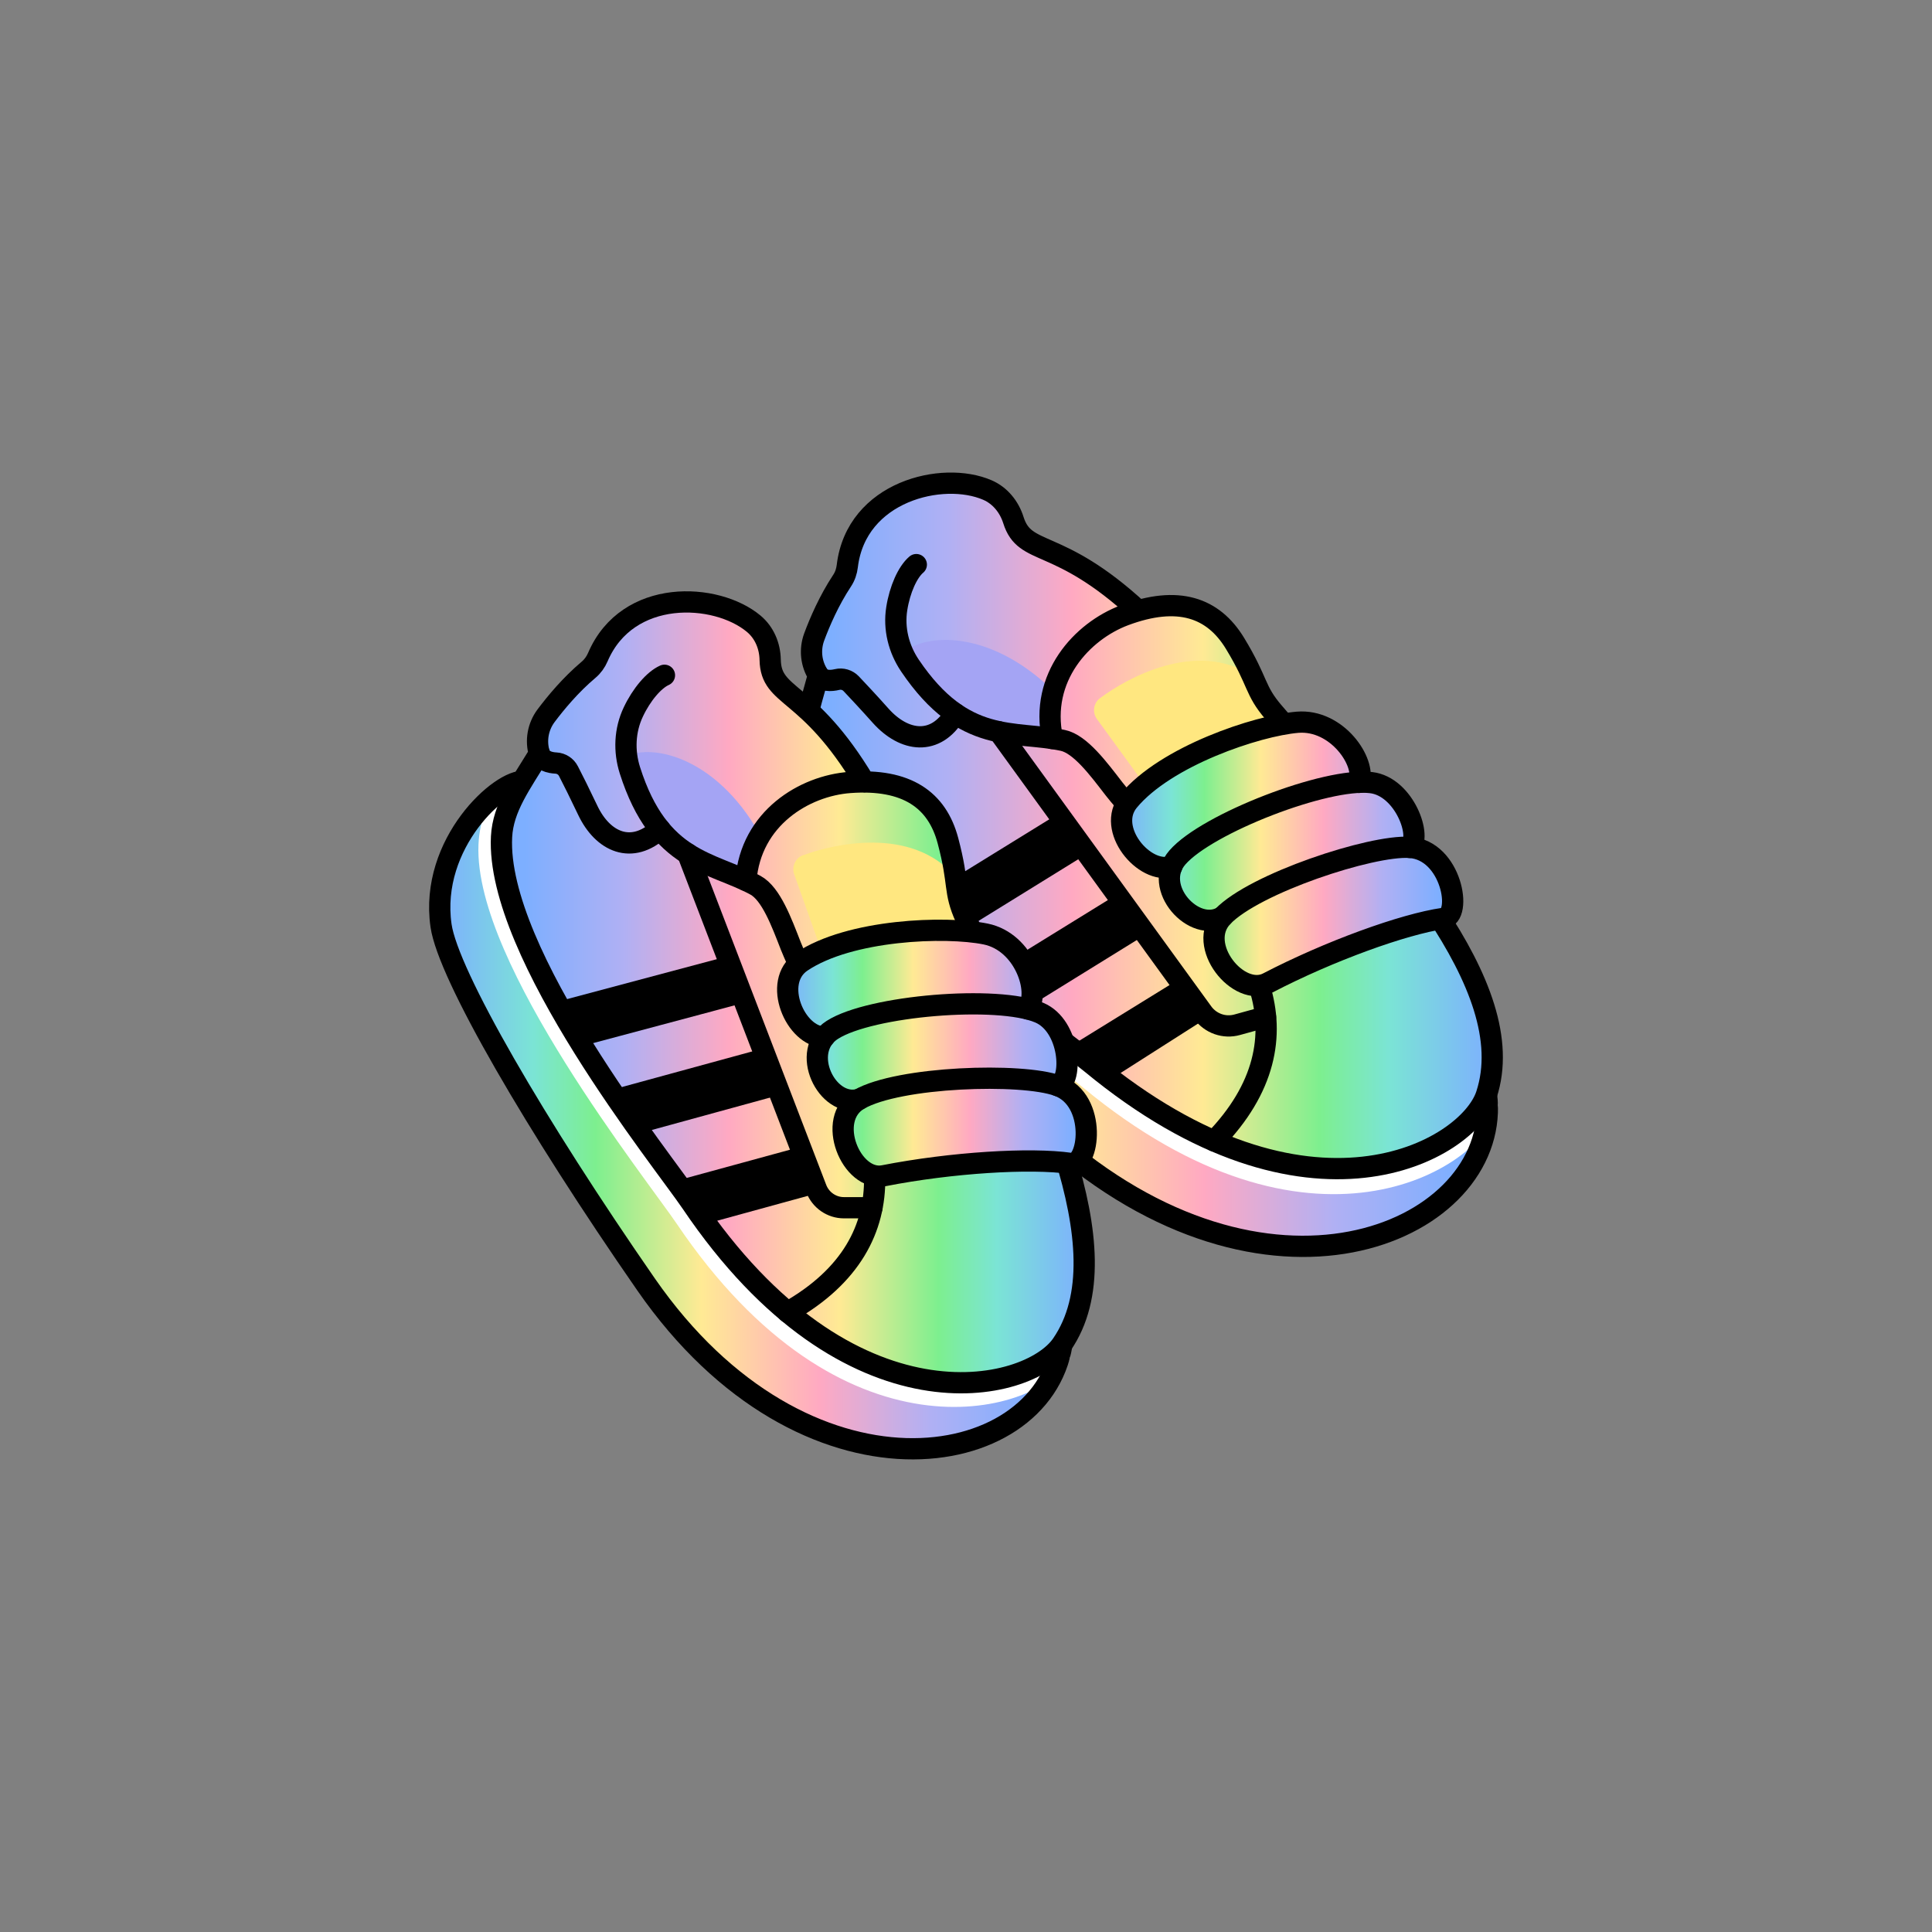 <svg width="250" height="250" viewBox="0 0 250 250" fill="none" xmlns="http://www.w3.org/2000/svg">
<rect x="0" y="0" width="250" height="250" fill="#808080" stroke="none"/>
<path d="M105.08 91.35C102.07 91.85 95.48 102.49 99.97 112.3C102.65 118.15 119.08 133.69 138.54 149.37C166.6 171.98 194.48 158.39 192.35 141.63" fill="url(#paint0_linear_3603_7941)"/>
<path d="M192.46 143.06C190.64 149.93 169.79 163.45 141.01 139.66C135.76 135.32 106.51 114.77 102.99 100.53C102.35 97.95 102.45 95.02 103.7 92.26" stroke="white" stroke-width="2.75" stroke-linecap="round" stroke-linejoin="round"/>
<path d="M105.08 91.35C102.07 91.85 95.48 102.49 99.97 112.3C102.65 118.15 119.08 133.69 138.54 149.37C166.6 171.98 194.48 158.39 192.35 141.63" stroke="black" stroke-width="2.75" stroke-linecap="round" stroke-linejoin="round"/>
<path d="M192.35 141.64C191.98 142.75 191.19 143.99 189.98 145.18C187.6 147.54 183.67 149.77 178.49 150.71C176.08 151.15 173.4 151.32 170.48 151.09C168.28 150.92 165.94 150.53 163.49 149.86C161.45 149.31 159.33 148.57 157.14 147.61C152.94 145.79 148.48 143.19 143.79 139.61C142.94 138.96 129 128.07 127.18 126.55C125.49 125.15 118.78 119.18 117.22 117.64C110.99 111.52 105.67 104.91 104.27 99.05C103.83 97.22 103.94 95.41 104.32 93.51C104.69 91.59 105.33 89.58 105.93 87.34C104.98 85.88 104.78 84.05 105.38 82.42C106.11 80.45 107.3 77.69 108.98 75.13C109.36 74.56 109.58 73.91 109.66 73.23C110.82 63.55 121.99 60.88 127.79 63.39C129.43 64.1 130.61 65.56 131.15 67.27C132.67 72.08 136.85 69.33 147.32 79C153.26 77.31 157.25 79 159.82 83.23C160.94 85.07 161.57 86.36 162.04 87.4C162.88 89.24 163.21 90.29 164.84 92.19C168.35 96.26 172.04 100.44 175.56 104.63C186.56 117.72 195.86 130.94 192.36 141.62L192.35 141.64Z" fill="url(#paint1_linear_3603_7941)"/>
<path d="M117.62 117.24L117.2 117.66C118.76 119.2 120.39 120.71 122.02 122.16L122.31 121.83L140.7 110.46L137.12 105.19L117.61 117.23L117.62 117.24Z" fill="black"/>
<path d="M127.34 126.35L127.16 126.58C128.98 128.09 130.75 129.5 132.39 130.79L132.5 130.67L148.28 120.91L144.67 115.66L127.35 126.35H127.34Z" fill="black"/>
<path d="M138.47 135.41L138.45 135.44C139.65 136.35 140.6 137.08 141.21 137.59C142.07 138.3 142.93 138.98 143.77 139.63L156.22 131.69L152.51 126.74L138.46 135.41H138.47Z" fill="black"/>
<path d="M142.34 90.34C141.49 90.98 141.32 92.18 141.94 93.04L154.06 109.7C154.56 110.39 155.47 110.65 156.26 110.32C159.1 109.15 169.21 106.15 175.56 104.64C172.04 100.45 168.35 96.27 164.84 92.2C163.21 90.31 162.87 89.25 162.04 87.42C154.73 82.71 145.68 87.83 142.35 90.34H142.34Z" fill="#FFE780"/>
<path d="M136.17 95.56C133.89 95.23 131.58 95.17 129.24 94.69C127.39 94.3 125.51 93.63 123.6 92.33H123.59C121.69 91.03 119.74 89.08 117.75 86.14C117.39 85.61 117.08 85.06 116.83 84.48C119.77 81.92 128.01 81.48 136.03 89.15L136.35 89.25C135.81 91.16 135.69 93.29 136.17 95.56Z" fill="#A4A4F4"/>
<path d="M129.25 94.69L155.63 131.04C156.65 132.44 158.43 133.07 160.1 132.6L163.76 131.59" stroke="black" stroke-width="2.75" stroke-linecap="round" stroke-linejoin="round"/>
<path d="M147.3 79.02C136.82 69.36 132.64 72.1 131.13 67.29C130.59 65.58 129.41 64.12 127.77 63.41C121.97 60.9 110.8 63.57 109.64 73.25C109.56 73.93 109.34 74.58 108.96 75.15C107.27 77.71 106.08 80.47 105.35 82.44C104.75 84.08 104.95 85.9 105.9 87.36C104.7 91.84 103.37 95.41 104.25 99.08C107.78 113.8 136.09 133.37 141.21 137.6C169.28 160.8 189.99 148.89 192.35 141.64C196.96 127.53 179.29 109.03 164.83 92.21C162.28 89.25 162.9 88.34 159.81 83.25C156.99 78.61 152.45 77.02 145.51 79.61C139.99 81.68 134.51 87.66 136.18 95.57" stroke="black" stroke-width="2.75" stroke-linecap="round" stroke-linejoin="round"/>
<path d="M157.12 147.63C163.73 140.83 164.94 134.01 163 127.74C162.75 122.58 146.75 105.45 144.14 102.06C142.14 99.46 139.78 96.29 137.54 95.81C131.22 94.45 124.77 96.51 117.75 86.13C116.29 83.97 115.63 81.34 116.04 78.76C116.43 76.28 117.44 74.02 118.57 73.06" stroke="black" stroke-width="2.75" stroke-linecap="round" stroke-linejoin="round"/>
<path d="M123.6 92.33C121.08 96.58 117 96.02 113.96 92.62C112.41 90.88 111 89.38 110.15 88.48C109.68 87.98 108.98 87.77 108.32 87.93C107.53 88.12 106.45 88.18 105.9 87.37" stroke="black" stroke-width="2.75" stroke-linecap="round" stroke-linejoin="round"/>
<path d="M186.78 118.84C181.64 119.58 172 123.06 164.06 127.19C160.28 129.16 154.69 122.3 158.21 118.61C154.9 120.62 150.05 115.91 151.63 112.13C148.06 113.21 143.06 107.24 146.04 103.64C150.85 97.84 162.63 93.91 167.89 93.46C173.01 93.03 176.81 98.64 175.86 101.24C176.44 101.2 176.96 101.22 177.42 101.27C181.76 101.78 184.11 108.42 182.41 109.66C187.87 110.01 189.29 118.62 186.78 118.84Z" fill="url(#paint2_linear_3603_7941)"/>
<path d="M151.63 112.13C148.06 113.21 143.06 107.24 146.04 103.64C150.85 97.84 162.63 93.91 167.89 93.46C173.01 93.03 176.81 98.64 175.86 101.24" stroke="black" stroke-width="2.75" stroke-linecap="round" stroke-linejoin="round"/>
<path d="M158.21 118.61C154.55 120.84 148.99 114.82 152.36 110.95C156.2 106.54 171.64 100.58 177.42 101.27C181.76 101.78 184.11 108.42 182.41 109.66" stroke="black" stroke-width="2.75" stroke-linecap="round" stroke-linejoin="round"/>
<path d="M186.78 118.84C181.64 119.58 172 123.06 164.06 127.19C160.28 129.16 154.69 122.29 158.21 118.61C162.31 114.32 177.43 109.33 182.41 109.65C187.87 110.01 189.29 118.61 186.77 118.84H186.78Z" stroke="black" stroke-width="2.75" stroke-linecap="round" stroke-linejoin="round"/>
<path d="M67.89 101.11C64.86 100.74 55.54 109.09 57.07 119.77C57.99 126.14 69.37 145.69 83.61 166.22C104.15 195.83 134.73 190.66 137.41 173.98" fill="url(#paint3_linear_3603_7941)"/>
<path d="M137.12 175.38C133.43 181.46 109.62 188.55 88.72 157.6C84.91 151.96 62.65 123.99 63.29 109.33C63.41 106.68 64.33 103.89 66.31 101.6" stroke="white" stroke-width="2.75" stroke-linecap="round" stroke-linejoin="round"/>
<path d="M67.89 101.11C64.86 100.74 55.54 109.09 57.07 119.77C57.99 126.14 69.37 145.69 83.61 166.22C104.15 195.83 134.73 190.66 137.41 173.98" stroke="black" stroke-width="2.75" stroke-linecap="round" stroke-linejoin="round"/>
<path d="M137.42 173.98C136.75 174.95 135.64 175.9 134.15 176.71C131.21 178.3 126.8 179.33 121.57 178.78C119.13 178.52 116.51 177.93 113.77 176.89C111.71 176.11 109.58 175.07 107.41 173.74C105.61 172.63 103.78 171.33 101.95 169.79C98.44 166.86 94.89 163.11 91.4 158.34C90.77 157.48 80.47 143.09 79.15 141.13C77.93 139.31 73.17 131.69 72.11 129.77C67.86 122.14 64.62 114.29 64.93 108.28C65.02 106.4 65.64 104.7 66.54 102.97C67.44 101.24 68.61 99.48 69.82 97.5C69.32 95.83 69.64 94.02 70.68 92.63C71.93 90.94 73.86 88.63 76.19 86.65C76.72 86.21 77.11 85.65 77.38 85.01C81.23 76.06 92.7 76.65 97.55 80.69C98.92 81.84 99.64 83.57 99.68 85.36C99.78 90.41 104.56 88.95 111.89 101.18C118.06 101.23 121.42 103.98 122.69 108.77C123.24 110.85 123.48 112.27 123.65 113.4C123.93 115.4 123.96 116.5 124.99 118.78C127.2 123.68 129.57 128.73 131.76 133.74C138.62 149.41 143.81 164.7 137.44 173.97L137.42 173.98Z" fill="url(#paint4_linear_3603_7941)"/>
<path d="M72.61 129.49L72.09 129.78C73.15 131.7 74.29 133.6 75.44 135.46L75.81 135.23L96.37 129.74L94.08 123.76L72.6 129.49H72.61Z" fill="black"/>
<path d="M79.37 140.97L79.13 141.13C80.45 143.09 81.75 144.95 82.96 146.64L83.1 146.56L100.97 141.66L98.74 135.67L79.38 140.96L79.37 140.97Z" fill="black"/>
<path d="M87.48 152.81L87.45 152.83C88.35 154.05 89.05 155.01 89.5 155.67C90.13 156.6 90.76 157.49 91.38 158.35L105.89 154.37L103.55 148.41L87.48 152.8V152.81Z" fill="black"/>
<path d="M103.91 110.66C102.92 111.03 102.41 112.14 102.77 113.14L109.69 132.55C109.98 133.35 110.78 133.86 111.62 133.77C114.68 133.44 125.22 133.43 131.73 133.77C129.54 128.76 127.17 123.71 124.96 118.81C123.93 116.53 123.91 115.43 123.62 113.43C117.93 106.85 107.81 109.21 103.9 110.68L103.91 110.66Z" fill="#FFE780"/>
<path d="M98.48 107.92C97.42 109.6 96.71 111.61 96.52 113.93C94.43 112.96 92.23 112.26 90.12 111.14C88.45 110.24 86.84 109.07 85.37 107.28C84.64 106.38 83.94 105.33 83.3 104.08C82.65 102.83 82.05 101.38 81.51 99.69C81.32 99.08 81.17 98.46 81.09 97.84C84.64 96.21 92.67 98.12 98.19 107.74L98.48 107.92Z" fill="#A4A4F4"/>
<path d="M88.99 110.47L105.63 153.82C106.2 155.3 107.62 156.28 109.2 156.28H112.83" stroke="black" stroke-width="2.75" stroke-linecap="round" stroke-linejoin="round"/>
<path d="M111.87 101.2C104.54 88.97 99.76 90.42 99.66 85.38C99.63 83.59 98.91 81.86 97.53 80.71C92.68 76.66 81.2 76.07 77.36 85.03C77.09 85.66 76.69 86.22 76.17 86.66C73.83 88.63 71.91 90.95 70.65 92.63C69.61 94.03 69.29 95.84 69.79 97.51C67.38 101.47 65.09 104.52 64.9 108.28C64.13 123.4 85.77 150.16 89.49 155.66C109.87 185.83 133.1 180.25 137.41 173.97C145.81 161.74 134.08 139 124.95 118.78C123.34 115.22 124.19 114.52 122.66 108.77C121.26 103.52 117.36 100.71 109.97 101.25C104.09 101.68 97.15 105.87 96.52 113.92" stroke="black" stroke-width="2.75" stroke-linecap="round" stroke-linejoin="round"/>
<path d="M101.93 169.79C110.19 165.13 113.27 158.93 113.18 152.37C114.39 147.35 103.89 126.4 102.33 122.41C101.14 119.35 99.78 115.65 97.76 114.55C92.08 111.47 85.31 111.62 81.51 99.68C80.72 97.19 80.83 94.49 81.95 92.13C83.02 89.86 84.63 87.98 85.98 87.38" stroke="black" stroke-width="2.75" stroke-linecap="round" stroke-linejoin="round"/>
<path d="M85.38 107.28C81.76 110.65 78 108.96 76.05 104.84C75.05 102.73 74.13 100.89 73.56 99.79C73.25 99.18 72.64 98.78 71.96 98.74C71.14 98.7 70.1 98.45 69.8 97.51" stroke="black" stroke-width="2.75" stroke-linecap="round" stroke-linejoin="round"/>
<path d="M138.5 150.54C133.36 149.8 123.14 150.42 114.35 152.14C110.17 152.96 106.75 144.8 111.16 142.26C107.43 143.26 104.11 137.38 106.67 134.19C102.94 134.19 99.84 127.08 103.71 124.46C109.96 120.25 122.37 119.81 127.54 120.86C132.58 121.89 134.64 128.34 133.02 130.56C133.57 130.7 134.07 130.86 134.49 131.04C138.5 132.76 138.88 139.79 136.91 140.5C142.04 142.38 140.98 151.03 138.5 150.54Z" fill="url(#paint5_linear_3603_7941)"/>
<path d="M106.67 134.19C102.94 134.19 99.84 127.08 103.71 124.46C109.96 120.25 122.37 119.81 127.54 120.86C132.58 121.89 134.64 128.34 133.02 130.56" stroke="black" stroke-width="2.75" stroke-linecap="round" stroke-linejoin="round"/>
<path d="M111.16 142.26C107.02 143.37 103.38 136.02 107.71 133.26C112.64 130.11 129.13 128.75 134.49 131.04C138.51 132.75 138.89 139.79 136.91 140.5" stroke="black" stroke-width="2.75" stroke-linecap="round" stroke-linejoin="round"/>
<path d="M138.5 150.54C133.36 149.8 123.13 150.42 114.35 152.14C110.17 152.96 106.75 144.8 111.16 142.26C116.3 139.3 132.22 138.78 136.91 140.5C142.04 142.38 140.98 151.04 138.51 150.54H138.5Z" stroke="black" stroke-width="2.75" stroke-linecap="round" stroke-linejoin="round"/>
<defs>
<linearGradient id="paint0_linear_3603_7941" x1="98.45" y1="126.32" x2="192.47" y2="126.32" gradientUnits="userSpaceOnUse">
<stop stop-color="#7DAFFF"/>
<stop offset="0.15" stop-color="#7BE4D5"/>
<stop offset="0.25" stop-color="#7DEF8F"/>
<stop offset="0.42" stop-color="#FFEA94"/>
<stop offset="0.61" stop-color="#FFA9C2"/>
<stop offset="0.79" stop-color="#B0B0F4"/>
<stop offset="0.96" stop-color="#7DAFFF"/>
</linearGradient>
<linearGradient id="paint1_linear_3603_7941" x1="103.96" y1="106.86" x2="193.1" y2="106.86" gradientUnits="userSpaceOnUse">
<stop offset="0.04" stop-color="#7DAFFF"/>
<stop offset="0.21" stop-color="#B0B0F4"/>
<stop offset="0.39" stop-color="#FFA9C2"/>
<stop offset="0.58" stop-color="#FFEA94"/>
<stop offset="0.75" stop-color="#7DEF8F"/>
<stop offset="0.85" stop-color="#7BE4D5"/>
<stop offset="1" stop-color="#7DAFFF"/>
</linearGradient>
<linearGradient id="paint2_linear_3603_7941" x1="145.13" y1="110.48" x2="187.98" y2="110.48" gradientUnits="userSpaceOnUse">
<stop stop-color="#7DAFFF"/>
<stop offset="0.15" stop-color="#7BE4D5"/>
<stop offset="0.25" stop-color="#7DEF8F"/>
<stop offset="0.42" stop-color="#FFEA94"/>
<stop offset="0.61" stop-color="#FFA9C2"/>
<stop offset="0.79" stop-color="#B0B0F4"/>
<stop offset="0.96" stop-color="#7DAFFF"/>
</linearGradient>
<linearGradient id="paint3_linear_3603_7941" x1="56.9" y1="144.29" x2="137.42" y2="144.29" gradientUnits="userSpaceOnUse">
<stop stop-color="#7DAFFF"/>
<stop offset="0.15" stop-color="#7BE4D5"/>
<stop offset="0.25" stop-color="#7DEF8F"/>
<stop offset="0.42" stop-color="#FFEA94"/>
<stop offset="0.61" stop-color="#FFA9C2"/>
<stop offset="0.79" stop-color="#B0B0F4"/>
<stop offset="0.96" stop-color="#7DAFFF"/>
</linearGradient>
<linearGradient id="paint4_linear_3603_7941" x1="64.89" y1="128.41" x2="140.3" y2="128.41" gradientUnits="userSpaceOnUse">
<stop offset="0.04" stop-color="#7DAFFF"/>
<stop offset="0.21" stop-color="#B0B0F4"/>
<stop offset="0.39" stop-color="#FFA9C2"/>
<stop offset="0.58" stop-color="#FFEA94"/>
<stop offset="0.75" stop-color="#7DEF8F"/>
<stop offset="0.85" stop-color="#7BE4D5"/>
<stop offset="1" stop-color="#7DAFFF"/>
</linearGradient>
<linearGradient id="paint5_linear_3603_7941" x1="101.93" y1="136.28" x2="140.56" y2="136.28" gradientUnits="userSpaceOnUse">
<stop stop-color="#7DAFFF"/>
<stop offset="0.15" stop-color="#7BE4D5"/>
<stop offset="0.25" stop-color="#7DEF8F"/>
<stop offset="0.42" stop-color="#FFEA94"/>
<stop offset="0.61" stop-color="#FFA9C2"/>
<stop offset="0.79" stop-color="#B0B0F4"/>
<stop offset="0.96" stop-color="#7DAFFF"/>
</linearGradient>
</defs>
</svg>
